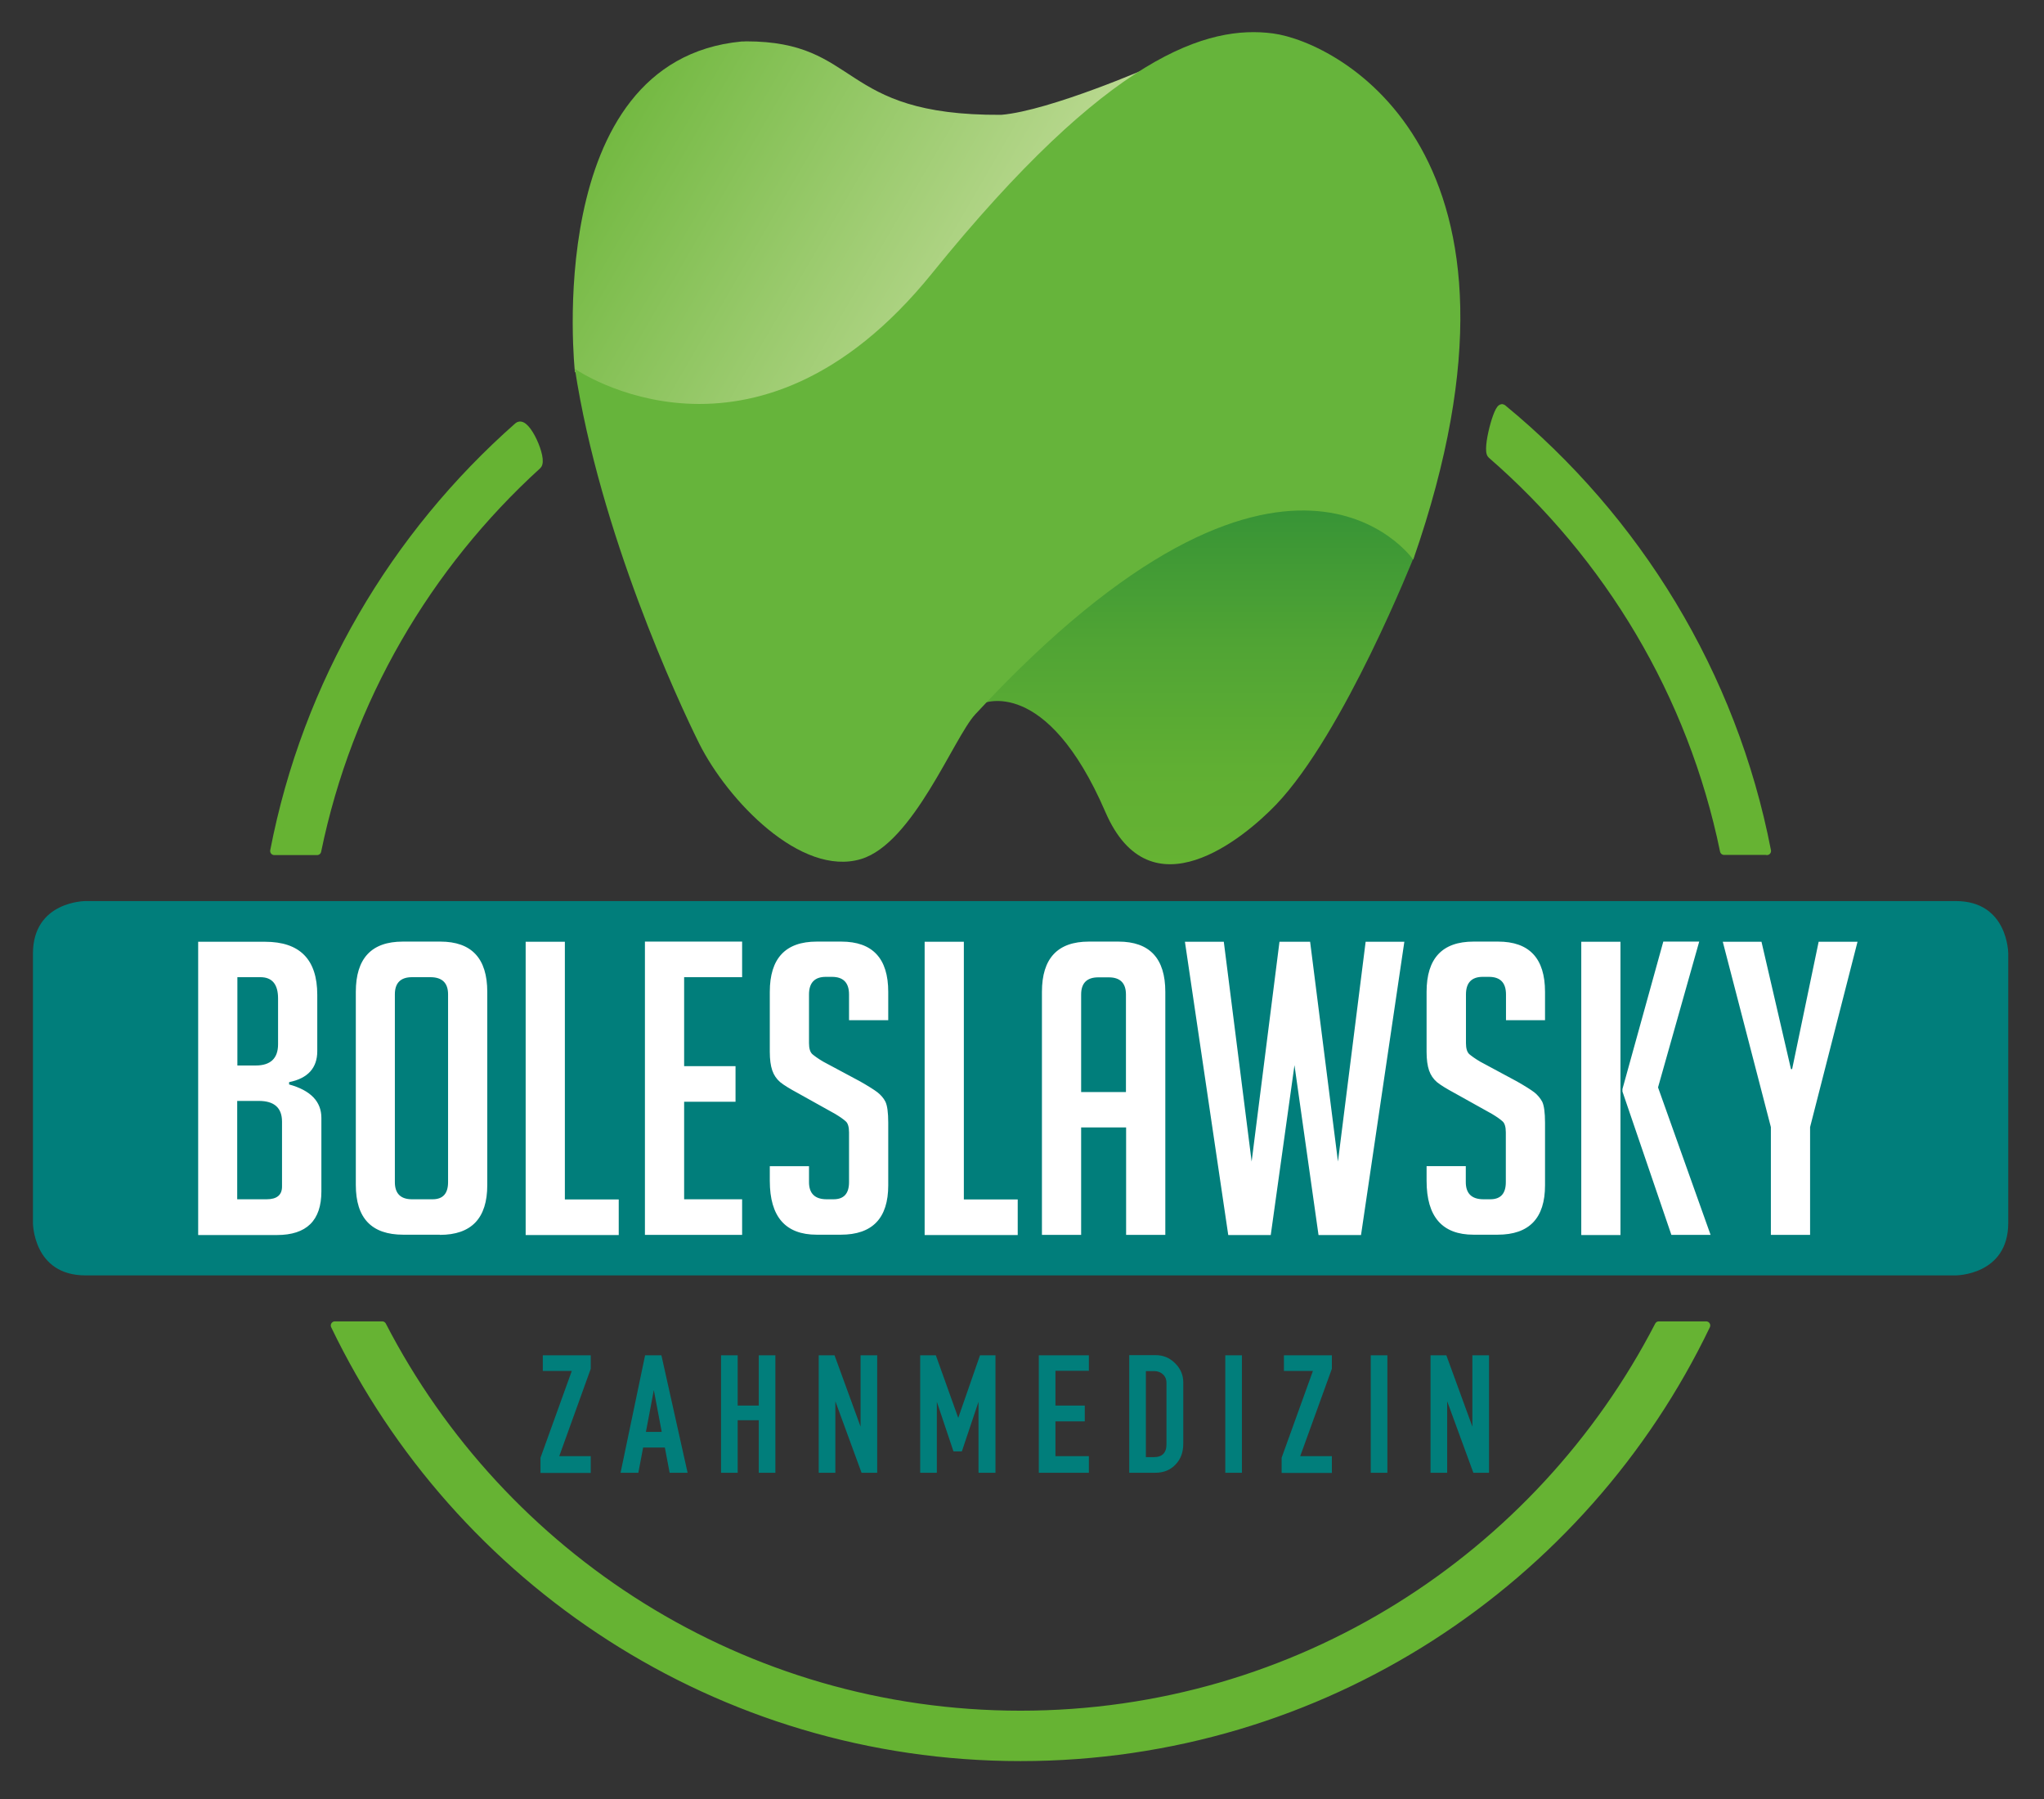 <?xml version="1.0" encoding="UTF-8" standalone="no"?><!DOCTYPE svg PUBLIC "-//W3C//DTD SVG 1.1//EN" "http://www.w3.org/Graphics/SVG/1.1/DTD/svg11.dtd"><svg width="100%" height="100%" viewBox="0 0 517 455" version="1.1" xmlns="http://www.w3.org/2000/svg" xmlns:xlink="http://www.w3.org/1999/xlink" xml:space="preserve" xmlns:serif="http://www.serif.com/" style="fill-rule:evenodd;clip-rule:evenodd;stroke-linecap:round;stroke-linejoin:round;"><rect x="0" y="0" width="517" height="455" fill="#333333" stroke="none"/><g><path d="M376.625,372.458l0,-29.708l-4.208,0l-0,18.042l-6.584,-18.042l-4,0l0,29.708l4.209,0l-0,-18.083l6.625,18.083l3.958,0Zm-25.708,-29.708l-4.209,0l0,29.708l4.209,0l-0,-29.708Zm-14.042,29.75l0,-4.25l-8,0l8,-22.083l0,-3.417l-12.125,0l0,3.958l7.333,0l-7.916,21.959l-0,3.833l12.708,-0Zm-22.75,-29.75l-4.208,-0l-0,29.708l4.208,0l-0,-29.708Zm-22.25,25.75l-2.042,0l0,-21.75l2.167,-0c0.833,-0 1.583,0.292 2.167,0.833c0.583,0.542 0.875,1.25 0.875,2.084l-0,15.458c0.041,2.25 -1.042,3.375 -3.167,3.375m-6.25,-25.792l0,29.75l6.583,0c2.125,0 3.834,-0.708 5.125,-2.083c1.334,-1.375 1.959,-3.125 1.959,-5.292l-0,-15.458c-0,-1.917 -0.709,-3.542 -2.084,-4.875c-1.375,-1.375 -3,-2.042 -4.916,-2.042l-6.667,0Zm-18.667,25.542l0,-8.792l7.417,0l-0,-4l-7.417,0l0,-8.791l8.459,-0l-0,-3.917l-12.667,-0l-0,29.708l12.667,0l-0,-4.208l-8.459,0Zm-15.166,4.208l-0,-29.708l-3.917,-0l-5.5,15.833l-5.667,-15.833l-3.958,-0l0,29.708l4.208,0l0,-17.958l4.209,12.542l2.125,-0l4.208,-12.542l-0,17.958l4.292,0Zm-29.917,0l0,-29.708l-4.208,-0l-0,18.042l-6.584,-18.042l-4,-0l0,29.708l4.209,0l-0,-18.083l6.625,18.083l3.958,0Zm-35.292,0l0,-13.291l5.334,-0l-0,13.291l4.208,0l-0,-29.708l-4.208,-0l-0,12.708l-5.334,0l0,-12.708l-4.208,-0l-0,29.708l4.208,0Zm-21.208,-20.916l2,10.583l-4,0l2,-10.583Zm-3.917,20.916l1.209,-6.375l5.5,0l1.208,6.375l4.542,0l-6.625,-29.708l-4.125,-0l-6.209,29.708l4.5,0Zm-12.041,0.042l-0,-4.25l-7.959,0l7.959,-22.083l-0,-3.417l-12.125,-0l-0,3.958l7.333,0l-7.917,21.959l0,3.833l12.709,-0Z" style="fill:#017e7b;fill-rule:nonzero;"/></g><g><clipPath id="_clip1"><path d="M187.542,10.5c-50.75,4.833 -42.125,83.583 -42.125,83.583c44.625,22.292 70.208,4.5 111.208,-47.625c15.167,-19.291 34.833,-29.75 34.833,-29.75c0,0 -25.791,11.292 -38.208,12.334c-20.958,0.125 -29.75,-4.584 -37.042,-9.292c-7.208,-4.625 -12.958,-9.292 -27.5,-9.292c-0.416,0.042 -0.791,0.042 -1.166,0.042"/></clipPath><g clip-path="url(#_clip1)"><path d="M175.458,-56.458l161.834,93.458l-84.5,146.375l-161.875,-93.458l84.541,-146.375Z" style="fill:url(#_Linear2);fill-rule:nonzero;"/></g></g><g><clipPath id="_clip3"><path d="M248.5,177.917c-0,-0 16.083,-7.292 31.083,27.416c11.375,26.375 35.084,6.584 43.167,-1.833c17.25,-18.042 35,-62.958 35,-62.958c-8.042,-8.792 -17.5,-12.292 -27.417,-12.292c-37.541,0 -81.833,49.667 -81.833,49.667"/></clipPath><g clip-path="url(#_clip3)"><rect x="248.5" y="128.25" width="109.25" height="103.417" style="fill:url(#_Linear4);"/></g></g><g><path d="M145.417,93.292c-0,-0 45.333,31.458 90.291,-24.125c44.959,-55.584 69.834,-62.875 86.292,-60.709c16.458,2.209 71.292,30.334 35.458,133.084c0,-0 -31.833,-46.084 -110.791,39.125c-5.459,5.916 -15.667,32.583 -28.875,36.583c-15.209,4.583 -33.75,-14.833 -40.959,-29.25c-5.333,-10.708 -25.083,-53.292 -31.416,-94.708" style="fill:#66b43b;fill-rule:nonzero;"/><path d="M21.625,227.875c0,0 -13.292,0 -13.292,13.292l0,68.083c0,0 0,13.292 13.292,13.292l473.042,-0c-0,-0 13.291,-0 13.291,-13.292l0,-68.083c0,-0 0,-13.292 -13.291,-13.292l-473.042,0Z" style="fill:#017e7b;fill-rule:nonzero;"/><path d="M457.833,285.042l12,-46.875l-9.833,-0l-6.708,32.208l-0.292,0l-7.458,-32.208l-9.792,-0l12.167,46.875l-0,27.25l9.916,-0l0,-27.25Zm-38.458,-10.042l10.417,-36.875l-9.084,-0l-10.333,37.292l-0,0.625l12.375,36.25l9.917,-0l-13.292,-37.292Zm-9.5,-36.833l-9.917,-0l0,74.166l9.917,0l0,-74.166Zm-19.083,19.916l-0,-7.25c-0,-8.458 -3.959,-12.708 -11.875,-12.708l-6.209,0c-7.916,0 -11.875,4.25 -11.875,12.708l0,15.167c0,1.917 0.209,3.5 0.625,4.708c0.417,1.209 1.084,2.167 2,2.959c0.917,0.75 2.417,1.666 4.5,2.791l9.417,5.25c1.25,0.75 2.125,1.375 2.667,1.875c0.541,0.459 0.833,1.417 0.833,2.792l-0,12.583c-0,2.875 -1.292,4.334 -3.917,4.334l-1.75,-0c-2.958,-0 -4.458,-1.459 -4.458,-4.334l-0,-4.041l-9.917,-0l0,3.708c0,9.083 3.959,13.625 11.875,13.625l6.084,-0c8,-0 12,-4.167 12,-12.5l-0,-15.792c-0,-2.625 -0.25,-4.375 -0.709,-5.333c-0.5,-0.917 -1.166,-1.708 -2,-2.375c-0.875,-0.667 -2.333,-1.583 -4.375,-2.75l-9.375,-5.042c-1.25,-0.75 -2.125,-1.375 -2.708,-1.875c-0.542,-0.5 -0.833,-1.416 -0.833,-2.791l-0,-12.292c-0,-2.958 1.416,-4.458 4.25,-4.458l1.541,-0c2.875,-0 4.334,1.458 4.334,4.458l-0,6.5l9.875,-0l-0,0.083Zm-45.375,-19.916l-7,55.583l-7.042,-55.583l-7.75,-0l-7.042,55.583l-7.041,-55.583l-9.834,-0l10.959,74.166l10.75,0l6,-42.958l6.083,42.958l10.75,0l10.958,-74.166l-9.791,-0Zm-71.959,38l0,-24.667c0,-2.875 1.459,-4.333 4.334,-4.333l2.666,-0c2.875,-0 4.334,1.458 4.334,4.333l-0,24.667l-11.334,-0Zm0,8.958l11.375,0l0,27.167l9.917,-0l0,-61.459c0,-8.458 -3.958,-12.708 -11.875,-12.708l-7.458,-0c-7.917,-0 -11.875,4.25 -11.875,12.708l-0,61.459l9.916,-0l0,-27.167Zm-16.041,18.208l-13.625,0l-0,-65.166l-9.917,-0l0,74.166l23.542,0l-0,-9Zm-32.75,-45.25l-0,-7.25c-0,-8.458 -3.959,-12.708 -11.875,-12.708l-6.209,-0c-7.916,-0 -11.875,4.25 -11.875,12.708l0,15.167c0,1.917 0.209,3.5 0.625,4.708c0.417,1.209 1.084,2.167 2,2.959c0.917,0.75 2.417,1.666 4.5,2.791l9.417,5.25c1.25,0.75 2.125,1.375 2.667,1.875c0.541,0.459 0.833,1.417 0.833,2.792l-0,12.583c-0,2.875 -1.292,4.334 -3.917,4.334l-1.75,-0c-2.958,-0 -4.458,-1.459 -4.458,-4.334l-0,-4.041l-9.917,-0l0,3.708c0,9.083 3.959,13.625 11.875,13.625l6.084,-0c8,-0 12,-4.167 12,-12.5l-0,-15.792c-0,-2.625 -0.25,-4.375 -0.709,-5.333c-0.458,-0.917 -1.166,-1.708 -2,-2.375c-0.875,-0.667 -2.333,-1.583 -4.375,-2.75l-9.416,-5.042c-1.25,-0.75 -2.125,-1.375 -2.709,-1.875c-0.541,-0.5 -0.833,-1.416 -0.833,-2.791l-0,-12.292c-0,-2.958 1.417,-4.458 4.25,-4.458l1.542,-0c2.875,-0 4.333,1.458 4.333,4.458l-0,6.5l9.917,-0l-0,0.083Zm-36.959,54.209l0,-9l-14.666,-0l-0,-24.667l13,-0l-0,-9l-13,-0l-0,-22.5l14.666,-0l0,-9l-24.583,-0l0,74.167l24.583,-0Zm-31.208,-8.959l-13.625,0l0,-65.166l-9.917,-0l0,74.166l23.542,0l0,-9Zm-56.625,-4.375l0,-47.5c0,-2.875 1.458,-4.333 4.333,-4.333l4.667,0c2.958,0 4.458,1.458 4.458,4.333l0,47.5c0,2.875 -1.291,4.334 -3.916,4.334l-5.084,-0c-2.958,0.041 -4.458,-1.417 -4.458,-4.334m11.375,13.334c8,-0 12,-4.209 12,-12.584l-0,-48.875c-0,-8.458 -3.958,-12.708 -11.875,-12.708l-9.5,-0c-7.917,-0 -11.875,4.25 -11.875,12.708l-0,48.834c-0,8.416 4,12.583 12,12.583l9.25,0l-0,0.042Zm-51.25,-65.167l5.875,0c2.958,0 4.458,1.792 4.458,5.375l0,11.583c0,3.584 -1.916,5.375 -5.666,5.375l-4.625,0l-0,-22.333l-0.042,0Zm0,31.292l5.458,-0c3.917,-0 5.875,1.75 5.875,5.25l0,16.416c0,2.125 -1.291,3.209 -3.916,3.209l-7.417,-0l0,-24.875Zm13.125,-4.75c4.75,-0.959 7.125,-3.584 7.125,-7.834l0,-14.25c0,-8.958 -4.417,-13.416 -13.208,-13.416l-16.917,-0l0,74.166l19.917,0c7.5,0 11.25,-3.666 11.25,-11.041l-0,-18.584c-0,-4.125 -2.709,-6.958 -8.167,-8.458l0,-0.583Z" style="fill:#fff;fill-rule:nonzero;"/><path d="M96.667,335.208l-11.959,0c31.042,64.542 97,109.125 173.417,109.125c76.417,0 142.417,-44.541 173.417,-109.125l-11.959,0c-30.208,58.459 -91.125,98.459 -161.458,98.459c-70.292,-0 -131.25,-40 -161.458,-98.459m34.375,-227.375c-31.209,27.5 -53.459,64.917 -61.667,107.375l10.833,0c7.875,-38.291 27.834,-72.166 55.709,-97.541c1.583,-1.417 -2.917,-11.542 -4.875,-9.834m315.875,107.375c-8.667,-44.791 -32.959,-84.041 -66.875,-111.916c-1.084,-0.875 -4.125,10.5 -2.792,11.666c29.5,25.625 50.667,60.5 58.833,100.209l10.834,-0l-0,0.041Z" style="fill:#66b333;fill-rule:nonzero;"/><path d="M96.667,335.208l-11.959,0c31.042,64.542 97,109.125 173.417,109.125c76.417,0 142.417,-44.541 173.417,-109.125l-11.959,0c-30.208,58.459 -91.125,98.459 -161.458,98.459c-70.292,-0 -131.25,-40 -161.458,-98.459Zm34.375,-227.375c-31.209,27.5 -53.459,64.917 -61.667,107.375l10.833,0c7.875,-38.291 27.834,-72.166 55.709,-97.541c1.583,-1.417 -2.917,-11.542 -4.875,-9.834Zm315.875,107.375c-8.667,-44.791 -32.959,-84.041 -66.875,-111.916c-1.084,-0.875 -4.125,10.5 -2.792,11.666c29.5,25.625 50.667,60.5 58.833,100.209l10.834,-0l-0,0.041Z" style="fill:none;fill-rule:nonzero;stroke:#66b333;stroke-width:2.08px;"/></g><defs><linearGradient id="_Linear2" x1="0" y1="0" x2="1" y2="0" gradientUnits="userSpaceOnUse" gradientTransform="matrix(150.612,86.956,-86.956,150.612,139.049,20.137)"><stop offset="0" style="stop-color:#66b333;stop-opacity:1"/><stop offset="1" style="stop-color:#d8e6b2;stop-opacity:1"/></linearGradient><linearGradient id="_Linear4" x1="0" y1="0" x2="1" y2="0" gradientUnits="userSpaceOnUse" gradientTransform="matrix(5.65684e-15,-92.383,92.383,5.65684e-15,303.137,219.461)"><stop offset="0" style="stop-color:#66b333;stop-opacity:1"/><stop offset="0.27" style="stop-color:#60af33;stop-opacity:1"/><stop offset="0.62" style="stop-color:#50a434;stop-opacity:1"/><stop offset="1" style="stop-color:#369336;stop-opacity:1"/></linearGradient></defs></svg>